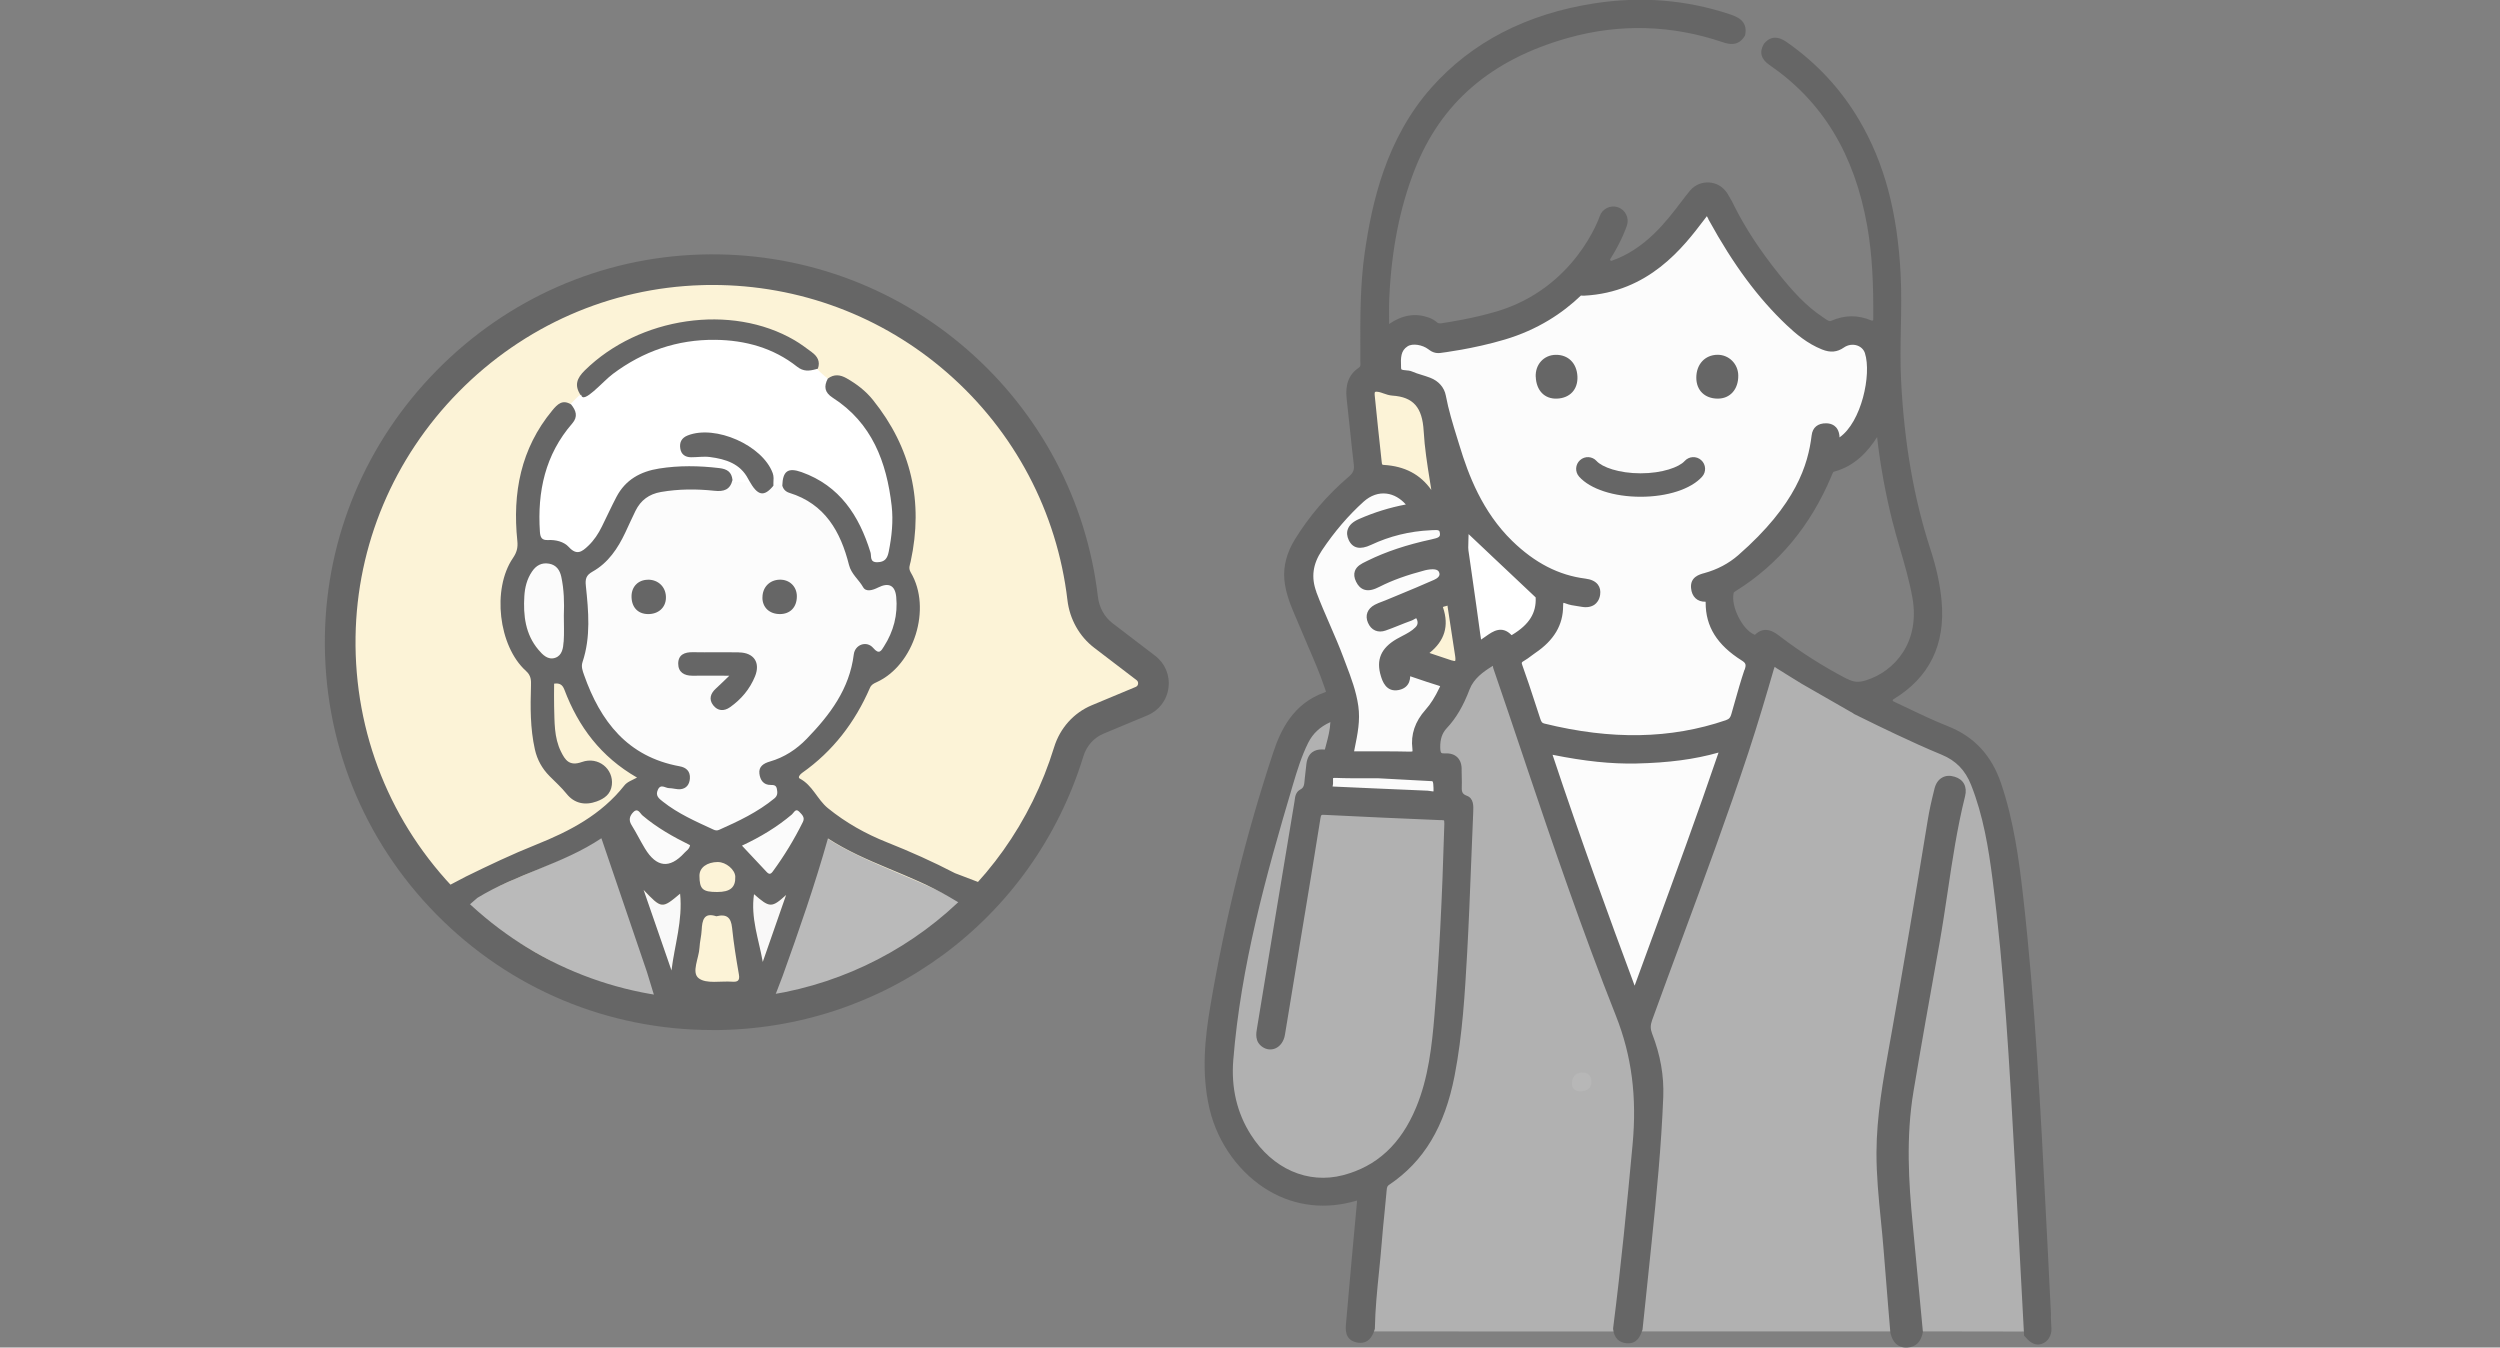<?xml version="1.0" encoding="UTF-8"?><svg id="_イヤー_1" xmlns="http://www.w3.org/2000/svg" viewBox="0 0 449.86 242.48"><rect x="0" y="0" width="449.86" height="242.48" fill="#808080" stroke="none"/><defs><style>.cls-1{fill:#b7b7b7;}.cls-2{fill:#f9f8f8;}.cls-3{fill:#fff;}.cls-4{fill:#bababa;}.cls-5{fill:#fcf3d7;}.cls-6{fill:#fbfbfb;}.cls-7{fill:#f9f9f9;}.cls-8{fill:#b1b1b1;}.cls-9{fill:#211715;}.cls-10{fill:#666;}.cls-11{fill:#fcfcfc;}</style></defs><g><path class="cls-8" d="M363.88,210.67c-1-17.56-1.94-35.13-4.22-52.58-.76-5.85-1.75-11.66-3.96-17.19-1.12-2.8-2.96-4.72-5.75-5.86-2.78-1.13-5.52-2.39-8.24-3.66-3.15-1.47-6.26-3.02-9.48-4.58l.02,.12c-4.17-2.71-10.09-5.8-11.95-7.29-.95-.76-1.31-.67-1.67,.59-1.44,5.02-2.91,10.03-4.53,14.98-5.32,16.28-11.48,32.27-17.28,48.38-.37,1.03-.41,1.89,0,2.95,1.4,3.58,2.13,7.28,1.99,11.17-.33,8.86-1.17,17.67-2.07,26.48-.52,5.13-1.05,10.27-1.58,15.4,15.33,0,30.65,0,45.98,0,.53-.38,.54-.95,.48-1.5-.4-3.54-.45-7.12-.87-10.66-.7-5.92-1.2-11.87-1.52-17.82-.39-7.3,1.13-14.45,2.36-21.6,2.34-13.64,4.79-27.26,6.92-40.94,.2-1.28,.42-2.56,.84-3.78,.31-.88,.53-2.18,1.84-1.81,1.21,.34,.77,1.51,.59,2.38-.41,1.99-.85,3.97-1.17,5.98-1.94,12.09-3.92,24.17-6.13,36.21-1.35,7.38-2.87,14.77-2.67,22.31,.26,9.71,1.66,19.34,2.39,29.03,.06,.76,.07,1.62,.78,2.19,6.14,0,12.27,.02,18.41,.03,.79,0,1.62-.12,2.14,.7-.55-9.88-1.08-19.77-1.65-29.65Z"/><path class="cls-8" d="M246.81,239.58c.08-5.29,.84-10.53,1.24-15.8,.23-3.06,.58-6.12,.84-9.18,.05-.65,.17-1.14,.76-1.54,6.83-4.61,9.97-11.45,11.47-19.24,1.41-7.32,1.81-14.76,2.21-22.18,.46-8.47,.68-16.95,1.03-25.43,.04-.84,.1-1.87-.66-2.14-1.69-.61-1.4-1.87-1.39-3.12,0-.74-.07-1.48-.05-2.21,.06-1.56-.71-2.34-2.21-2.26-1.34,.07-1.64-.58-1.66-1.75-.03-1.54,.28-2.9,1.37-4.06,1.83-1.95,3.02-4.29,3.97-6.79,.85-2.22,2.77-3.56,4.7-4.74,1-.61,.84,.62,.98,1.04,2.03,5.85,4.02,11.73,6,17.6,5.12,15.12,10.34,30.21,16.24,45.02,3.09,7.74,3.85,15.45,3.11,23.6-1.01,11.08-2.06,22.15-3.45,33.19-14.84,0-29.68,0-44.52-.01Z"/><path class="cls-11" d="M307.48,37.79c3.98,7.37,8.52,14.14,14.53,19.81,1.83,1.73,3.8,3.3,6.19,4.25,1.17,.46,2.14,.48,3.26-.3,1.8-1.25,4.28-.52,4.91,1.4,1.49,4.61-.93,14.34-5.73,16.59-.53-.33-.25-.87-.3-1.31-.11-1-.58-1.59-1.64-1.61-1.06-.02-1.78,.4-1.92,1.54-1.14,9.41-6.66,16.16-13.45,22.12-1.86,1.63-4.03,2.76-6.44,3.43-.97,.27-1.95,.58-1.84,1.9,.1,1.16,.73,1.86,1.89,1.8,.8-.04,.75,.42,.75,.91,0,4.58,2.59,7.54,6.19,9.8,1.12,.7,1.23,1.38,.84,2.56-.87,2.62-1.58,5.29-2.34,7.94-.23,.79-.56,1.31-1.48,1.63-11,3.79-22.07,3.41-33.21,.69-.82-.2-1.06-.74-1.27-1.39-1.07-3.2-2.08-6.41-3.24-9.58-.34-.94-.06-1.32,.67-1.74,.69-.4,1.3-.93,1.96-1.38,2.8-1.89,4.68-4.32,4.68-7.88,0-1.04,.25-1.62,1.51-1.13,.84,.33,1.8,.38,2.7,.54,1.28,.23,2.27-.2,2.47-1.54,.21-1.42-.81-1.94-2.02-2.09-5.41-.67-9.83-3.26-13.67-6.98-5-4.85-7.72-10.89-9.74-17.48-.93-3.04-1.92-6.03-2.53-9.16-.24-1.25-1.15-2.17-2.37-2.64-1.09-.41-2.24-.66-3.3-1.12-.85-.37-2.36,.19-2.42-1.36-.07-1.65-.15-3.41,1.49-4.49,1.24-.82,2.61-.85,3.8,.04,.95,.72,1.78,.99,2.82,.28,21.16-4.21,16.1-6.76,24.33-9.03,9.41-2.59,16.63-8.3,23.89-15.03Z"/><path class="cls-8" d="M240.01,128.96c.13,2.27-.48,4.2-.97,6.16-.2,.82-.81,.61-1.32,.61-1.32,0-1.86,.76-2,1.94-.11,.85-.21,1.71-.29,2.56-.1,1.02-.06,2.05-1.21,2.65-.58,.3-.56,1.07-.66,1.66-2.23,13.58-4.45,27.16-6.65,40.74-.16,1.01-.42,2.13,.67,2.85,1.19,.78,2.59-.03,2.87-1.71,.89-5.39,1.75-10.79,2.63-16.19,1.24-7.64,2.51-15.27,3.7-22.92,.16-1.02,.5-1.34,1.52-1.29,6.99,.34,13.98,.64,20.98,.91,1.05,.04,1.4,.21,1.36,1.46-.31,11.56-.78,23.1-1.72,34.62-.47,5.76-1.1,11.51-3.35,16.92-2.61,6.29-6.91,10.87-13.67,12.65-6.73,1.76-13.42-1.24-17.48-7.61-2.72-4.26-3.69-9-3.3-13.92,1.33-17.07,5.86-33.47,10.66-49.8,.78-2.65,1.58-5.29,2.82-7.78,1.1-2.21,2.85-3.62,5.41-4.53Z"/><path class="cls-11" d="M294.33,179.7c-5.65-15.06-11.01-29.72-16.04-44.82,5.48,1.15,10.8,1.91,16.21,1.78,5.35-.13,10.64-.66,16.06-2.4-5.14,15.28-10.69,30.14-16.22,45.44Z"/><path class="cls-11" d="M252.81,120.72c2.19,.73,4.26,1.46,6.35,2.09,.9,.27,.8,.7,.5,1.33-.71,1.51-1.53,2.94-2.64,4.19-1.64,1.84-2.48,3.97-2.17,6.43,.15,1.21-.27,1.4-1.37,1.37-3.55-.08-7.1-.03-10.81-.03,.63-3.22,1.33-5.93,.91-8.81-.43-3.02-1.6-5.76-2.64-8.56-1.5-4.02-3.44-7.85-4.94-11.88-1.13-3.01-.65-5.64,1.06-8.2,2.19-3.29,4.71-6.31,7.64-8.96,3.02-2.73,7.04-2.1,9.45,1.57-3.31,.54-6.45,1.46-9.47,2.8-1.33,.59-2.15,1.45-1.48,2.83,.66,1.36,1.87,1.04,3.03,.49,3.48-1.64,7.16-2.55,11-2.73,.99-.05,2.31-.32,2.48,1.18,.17,1.46-.97,1.69-2.14,1.95-3.9,.85-7.71,2.02-11.3,3.8-1.15,.57-2.59,1.07-1.74,2.81,.79,1.62,2.04,1.17,3.28,.53,2.63-1.34,5.42-2.26,8.27-3.02,.35-.09,.72-.15,1.08-.19,1.05-.11,2.1,.05,2.45,1.16,.33,1.06-.52,1.77-1.36,2.15-2.91,1.3-5.86,2.5-8.79,3.73-.62,.26-1.28,.45-1.87,.77-.91,.5-1.33,1.27-.88,2.3,.44,1.01,1.26,1.34,2.26,.99,1.56-.55,3.07-1.24,4.63-1.79,.56-.2,1.26-.98,1.78-.12,.49,.81,.54,1.76-.23,2.54-1.01,1.03-2.34,1.55-3.56,2.26-2.54,1.48-3.3,3.22-2.49,5.83,.36,1.16,.86,2.32,2.39,2.01,1.44-.3,1.63-1.43,1.33-2.83Z"/><path class="cls-3" d="M262.66,92.71c2.49,3.54,5.03,6.9,8.39,9.57,1.54,1.23,3.13,2.39,4.89,3.26,.85,.42,1.05,.97,1.1,1.88,.18,3.54-1.76,5.72-4.53,7.41-.32,.2-.7,.4-1,.06-1.31-1.48-2.45-.71-3.68,.16-1.99,1.42-1.95,1.38-2.28-1.06-.63-4.68-1.34-9.35-2.01-14.02-.07-.49-.17-.97-.18-1.46-.04-1.94,.42-3.93-.69-5.79Z"/><path class="cls-5" d="M258.27,91.25c-1.89-4.53-5.07-6.64-9.49-6.89-.87-.05-1.02-.59-1.08-1.19-.45-4.02-.88-8.04-1.29-12.06-.13-1.26,.55-1.67,1.7-1.39,.77,.19,1.52,.57,2.3,.63,4.46,.29,6.1,2.79,6.35,7.08,.25,4.32,1.14,8.61,1.75,12.92,.02,.16-.08,.33-.23,.91Z"/><path class="cls-6" d="M256.82,139.83c1.85-.09,1.79,.92,1.85,2.27,.08,1.76-1.11,1.09-1.83,1.07-5.57-.2-11.14-.48-16.7-.7-.74-.03-1.43,0-1.15-1.05,.21-.79-.48-2.09,1.3-2.02,2.75,.11,5.51,.03,8.27,.03l8.26,.41Z"/><path class="cls-5" d="M255.53,117.76c3.33-2.12,4.55-4.68,3.35-8.2-.4-1.18,.92-1.11,1.47-1.39,.86-.44,.72,.47,.8,.95,.46,2.96,.92,5.91,1.37,8.87,.23,1.52-.24,1.99-1.65,1.56-1.68-.52-3.33-1.11-5.35-1.79Z"/><path class="cls-1" d="M284.41,196.39c-.84,0-1.57-.38-1.55-1.47,.03-1.11,.63-1.86,1.81-1.93,1.05-.06,1.64,.56,1.69,1.54,.06,1.18-.61,1.8-1.96,1.86Z"/><path class="cls-10" d="M305.24,67.99c-.01-2.43,1.55-4.13,3.82-4.15,2.05-.01,3.7,1.63,3.73,3.71,.04,2.5-1.47,4.2-3.72,4.18-2.31-.02-3.82-1.49-3.83-3.74Z"/><path class="cls-10" d="M276.34,67.8c-.09-2.21,1.45-3.91,3.58-3.95,2.26-.04,3.81,1.49,3.93,3.88,.11,2.34-1.34,3.91-3.7,4-2.21,.08-3.7-1.45-3.8-3.93Z"/><path class="cls-10" d="M295.23,89.39c-4.83,0-9.07-1.38-11.07-3.61-.78-.87-.71-2.2,.16-2.98,.87-.78,2.2-.71,2.98,.16,.99,1.1,4.02,2.21,7.92,2.21s6.94-1.11,7.92-2.21c.78-.87,2.12-.94,2.98-.16,.87,.78,.94,2.12,.16,2.98-2,2.23-6.24,3.61-11.07,3.61Z"/></g><path class="cls-10" d="M333.55,128.44c.35,.17,.71,.35,1.06,.52,2.24,1.1,4.35,2.14,6.53,3.16,2.61,1.23,5.42,2.52,8.24,3.68,2.56,1.05,4.25,2.78,5.3,5.43,2.19,5.51,3.15,11.41,3.86,16.96,2.13,16.61,3.06,33.6,3.96,50.04l.13,2.3c.37,6.81,.73,13.62,1.09,20.43l.5,9.36,.16,.19c.59,.69,1.32,1.4,2.28,1.43,.02,0,.04,0,.06,0,.24,0,.47-.04,.7-.12,1.11-.38,1.77-1.54,1.72-2.71l-.1-2.17c.02-.14,.03-.3,.02-.47-.11-2.04-.21-4.08-.31-6.12-.08-1.63-.16-3.26-.24-4.89-.12-2.26-.23-4.52-.35-6.79-.96-18.89-1.96-38.43-4.13-57.57-.7-6.17-1.64-13.32-3.94-20.11-1.71-5.06-4.84-8.43-9.55-10.3-2.67-1.06-5.22-2.28-7.92-3.57-.64-.31-1.28-.61-1.93-.92-.15-.07-.15-.27-.01-.35,6.51-3.91,9.44-9.89,8.69-17.8-.27-2.9-.92-5.88-1.97-9.11-3-9.2-4.74-19.16-5.31-30.45-.16-3.16-.1-6.39-.04-9.5,.06-3.14,.12-6.38-.04-9.59-.57-11.23-2.92-20.03-7.41-27.7-3.25-5.56-7.61-10.27-12.94-14.02-.71-.5-2.59-1.82-4.22,.17l-.07,.1c-.83,1.45-.48,2.71,1.04,3.75,9.54,6.55,15.29,16.02,17.58,28.95,.94,5.32,1.14,10.65,1.09,16.86,0,.15-.15,.24-.28,.18-2.46-1.05-4.86-1.03-7.31,.05-.3,.13-.59-.04-1.15-.44-.11-.08-.21-.15-.32-.22-3.02-2-5.4-4.61-8.05-7.93-3.28-4.11-5.82-7.99-7.76-11.81-.01-.03-.03-.06-.04-.09l-.03-.05c-.16-.32-.32-.64-.47-.95l-.47-.81h0l-.13-.23c-.49-.91-1.23-1.68-2.19-2.07-1.2-.48-2.48-.39-3.53,.16l-.4,.24c-.32,.22-.61,.48-.86,.78-.49,.59-1.02,1.29-1.58,2.02-2.67,3.52-6.42,8.46-12.51,10.59-.18,.06-.34-.15-.24-.31,2.08-3.28,2.93-5.83,3.01-6.09,.43-1.35-.32-2.81-1.67-3.25-1.35-.43-2.81,.31-3.25,1.66-.04,.13-4.4,12.9-18.53,17.1-4.13,1.23-8.38,1.9-10.08,2.15-.07,0-.13-.01-.19-.01-.1,0-.27-.02-.33-.07-.56-.48-1.05-.77-1.69-.99-2.38-.82-4.7-.44-7.07,1.18,0-.23,0-.45,0-.67-.01-1.45-.03-2.82,.04-4.17,.41-8.61,1.9-16.09,4.54-22.86,4.72-12.1,13.75-19.87,27.6-23.77,9.31-2.62,18.69-2.35,27.9,.78,1.24,.42,2.79,.68,3.89-1.1l.07-.11,.03-.13c.53-2.61-1.59-3.31-2.85-3.73-7.76-2.58-15.92-3.23-24.26-1.94-12.22,1.89-22.09,6.99-29.34,15.16-8.19,9.24-10.72,20.74-12.01,29.73-.82,5.73-.8,11.55-.79,17.19,0,.73,0,1.46,0,2.18,0,.12,0,.25,.01,.37,.03,.56,.02,.73-.31,.96-1.75,1.18-2.45,3-2.16,5.56,.22,1.88,.42,3.8,.61,5.66,.21,2.04,.43,4.14,.68,6.21,.11,.95-.11,1.47-.9,2.15-3.84,3.27-7.1,7.07-9.69,11.27-1.48,2.4-2.12,4.85-1.91,7.26,.23,2.52,1.2,4.8,2.15,7,.22,.51,.44,1.02,.65,1.53,.5,1.22,1.03,2.45,1.54,3.63,1.03,2.38,2.1,4.85,2.93,7.35,.03,.1,.07,.2,.11,.31,.04,.1,.1,.27,.12,.36-.04,.03-.11,.07-.26,.12-5.67,1.99-7.92,6.82-9.24,10.8-4.87,14.69-8.68,30.05-11.32,45.65-.93,5.5-1.68,12-.13,18.53,1.47,6.18,5.49,11.69,10.76,14.75,4.75,2.75,10.16,3.35,15.65,1.73,.04-.01,.08-.02,.12-.03,0,.05,0,.1-.01,.15v.11c-.64,6.77-1.28,13.9-1.97,21.82-.1,1.09-.25,2.92,1.81,3.43,.28,.07,.54,.1,.79,.1,1.22,0,2.08-.81,2.56-2.44l.03-.1v-.1c.06-3.41,.41-6.86,.75-10.2,.18-1.8,.37-3.65,.51-5.49,.13-1.71,.31-3.46,.48-5.14,.13-1.31,.27-2.66,.38-3.99,.05-.59,.13-.77,.44-.98,6.25-4.2,9.99-10.43,11.78-19.61,1.43-7.37,1.86-14.9,2.27-22.19,.3-5.41,.51-10.91,.72-16.24,.12-3.03,.23-6.07,.37-9.1v-.07c.04-.88,.11-2.34-1.15-2.8-.93-.34-.95-.8-.91-1.92,0-.16,.01-.33,.01-.49,0-.33-.01-.67-.02-1-.02-.41-.03-.8-.02-1.18,.04-1-.22-1.78-.76-2.32-.53-.52-1.28-.76-2.22-.71-.34,.02-.59-.02-.68-.11-.08-.08-.18-.29-.19-.91-.03-1.55,.34-2.63,1.17-3.52,1.67-1.78,2.95-3.93,4.12-7,.75-1.94,2.45-3.16,4.18-4.22,.02,.17,.04,.35,.1,.51,1.86,5.4,3.71,10.9,5.5,16.22l.44,1.32c4.61,13.7,10.03,29.6,16.1,44.92,2.85,7.2,3.8,14.56,3,23.18-.99,10.63-2.08,21.93-3.5,33.03v.19c.2,1.58,1.04,2.43,2.47,2.53,1.9,.13,2.42-1.34,2.77-2.32l.05-.14,.53-5.04c.36-3.46,.73-6.92,1.08-10.38,.92-8.87,1.77-17.57,2.12-26.42,.15-3.84-.51-7.58-2.01-11.43-.32-.83-.32-1.51,.01-2.42,1.75-4.83,3.56-9.74,5.32-14.48,4.07-11,8.27-22.37,12.01-33.7,1.73-5.27,3.28-10.51,4.56-14.94,.06-.22,.12-.36,.16-.45,.08,.05,.17,.14,.33,.24,1.45,.94,3.33,2.04,4.55,2.82l9.31,5.34Zm-86.1-57.91s.11-.05,.25-.05c.11,0,.26,.02,.45,.06,.25,.06,.51,.15,.79,.25,.51,.18,1.04,.36,1.62,.4,3.75,.25,5.38,2.1,5.62,6.37,.17,3,.64,6,1.11,8.91,.09,.56,.18,1.13,.27,1.7-1.98-2.81-4.8-4.29-8.55-4.51-.29-.02-.33-.02-.38-.53-.44-3.97-.86-8.01-1.26-12.01-.04-.39,.03-.56,.07-.6Zm-10.57,36c-.98-2.64-.66-5.02,.99-7.49,2.24-3.35,4.77-6.3,7.51-8.77,1.26-1.13,2.7-1.63,4.16-1.44,1.26,.16,2.45,.85,3.43,1.95-2.94,.56-5.7,1.42-8.41,2.61-1.09,.48-1.75,1.07-2.02,1.82-.23,.62-.17,1.29,.17,2,.71,1.47,2.05,1.76,4,.84,3.36-1.58,6.96-2.46,10.69-2.63,.11,0,.23-.01,.34-.02,1.23-.08,1.3,.05,1.36,.54,.08,.66-.14,.82-1.56,1.13-4.43,.96-8.17,2.21-11.44,3.82l-.28,.14c-.79,.38-1.69,.81-2.02,1.73-.2,.57-.13,1.21,.22,1.92,.35,.73,.84,1.21,1.45,1.42,.93,.31,1.9-.07,2.82-.54,2.25-1.14,4.83-2.07,8.1-2.93,.29-.08,.62-.13,.96-.17,1.41-.14,1.57,.39,1.65,.64,.18,.59-.41,1-.95,1.24-2.14,.95-4.35,1.87-6.48,2.75-.76,.31-1.52,.63-2.27,.94-.2,.09-.41,.16-.62,.24-.43,.16-.88,.33-1.31,.56-1.33,.72-1.78,1.93-1.21,3.24,.58,1.35,1.8,1.88,3.18,1.39,.78-.27,1.55-.58,2.3-.88,.76-.3,1.54-.62,2.31-.89,.2-.07,.38-.17,.56-.28,.09-.05,.23-.13,.33-.17h0c.37,.63,.33,1.17-.13,1.63-.66,.67-1.49,1.11-2.38,1.57-.34,.18-.68,.36-1.02,.55-2.82,1.64-3.72,3.75-2.83,6.66,.25,.82,.91,2.99,3.24,2.51,1.16-.24,1.65-.92,1.85-1.45,.12-.3,.18-.64,.19-1.02,.26,.09,.52,.18,.77,.26,1.54,.52,2.98,1.02,4.48,1.47,.06,.02,.11,.04,.14,.05-.02,.06-.05,.14-.11,.25-.81,1.7-1.61,2.97-2.53,4-1.88,2.1-2.68,4.46-2.36,6.99,.04,.29,.02,.43,.01,.5-.07,.02-.23,.05-.62,.04-1.58-.04-3.13-.05-4.72-.05-.98,0-1.98,0-2.99,0-.72,0-1.44,0-2.17,0,.03-.13,.05-.26,.08-.4,.56-2.76,1.05-5.13,.68-7.75-.37-2.64-1.29-5.08-2.19-7.44-.16-.42-.31-.83-.47-1.25-.75-2.03-1.63-4.04-2.47-5.98-.83-1.91-1.69-3.88-2.43-5.86Zm20.87,34.04c.16,.15,.18,.69,.2,1.21v.21c.02,.23,0,.36-.02,.43-.12,0-.31-.04-.44-.06-.19-.04-.39-.07-.58-.08-3.32-.13-6.69-.28-9.96-.43-2.23-.1-4.45-.21-6.68-.3h-.1c-.12,0-.27-.01-.39-.03,0-.02,.01-.05,.02-.08,.09-.32,.08-.64,.07-.92,0-.16-.01-.44,0-.49,0,0,.11-.07,.49-.05,1.94,.08,3.92,.07,5.82,.06,.57,0,1.14,0,1.7,0m11.37,7.52c.46,.02,.58,.07,.59,.06,0,.01,.07,.13,.06,.64-.4,13.82-.95,24.45-1.78,34.45-.46,5.49-1.09,11.29-3.32,16.62-2.75,6.58-7.05,10.55-13.14,12.14-6.33,1.65-12.69-1.15-16.59-7.3-2.49-3.92-3.55-8.43-3.15-13.42,1.36-16.89,5.83-33.03,10.7-49.44,.82-2.78,1.6-5.27,2.77-7.63,.84-1.68,2.12-2.89,4-3.74-.06,1.41-.4,2.71-.76,4.06-.07,.27-.14,.53-.21,.8,0,.03-.01,.05-.02,.07-.07,0-.19,0-.27,0-.1,0-.21,0-.31-.01-1.1,0-2.46,.44-2.74,2.58-.13,1.03-.22,1.83-.29,2.58l-.03,.31c-.08,.94-.14,1.41-.78,1.74-.82,.43-.94,1.31-1.01,1.9-.01,.1-.02,.2-.04,.29-2.52,15.12-4.71,28.39-6.71,40.57l-.03,.17c-.17,.98-.42,2.47,1.02,3.42,.71,.47,1.54,.55,2.29,.23,.88-.38,1.52-1.29,1.71-2.42,.59-3.5,1.16-7,1.73-10.5,.31-1.87,.61-3.75,.92-5.62,.34-2.07,.68-4.14,1.03-6.21,.9-5.45,1.83-11.08,2.71-16.62,.11-.69,.16-.68,.75-.65,6.77,.34,13.8,.66,20.9,.95Zm2.61-28.62c-.06,.01-.26,.02-.7-.12-1.13-.36-2.28-.75-3.5-1.17-.14-.05-.29-.1-.44-.15,2.75-2.2,3.55-4.88,2.45-8.16-.02-.05-.02-.08-.03-.11,.11-.06,.33-.12,.48-.15,.12-.03,.23-.06,.35-.1,0,.1,.01,.19,.03,.27,.3,1.95,.6,3.9,.89,5.84l.46,2.99c.08,.55,.03,.78,0,.84Zm10.14-4.64c-1.74-1.85-3.43-.65-4.56,.15-.32,.23-.68,.48-.93,.64-.05-.28-.1-.67-.16-1.06l-.02-.14c-.43-3.22-.9-6.49-1.35-9.64-.21-1.45-.42-2.89-.62-4.34l-.05-.34c-.06-.36-.11-.7-.11-1.03,0-.45,.01-.9,.03-1.37,.02-.35,.03-.7,.03-1.06l12.07,11.39c.14,2.8-1.15,4.86-4.17,6.7-.06,.04-.11,.07-.16,.09Zm25.36,54.27c-1.07,2.92-2.15,5.85-3.22,8.8-4.54-12.19-9.75-26.45-14.77-41.55,5.87,1.18,10.56,1.66,15.05,1.57,5.83-.13,10.47-.74,14.82-1.97-3.79,11.13-7.73,21.84-11.88,33.16Zm16.54-48.03c-.66,1.96-1.23,3.98-1.78,5.93-.19,.67-.38,1.34-.57,2.01-.17,.6-.36,.9-1,1.12-9.9,3.38-20.58,3.58-32.66,.6-.42-.1-.54-.29-.74-.9-.31-.95-.62-1.89-.93-2.84-.72-2.21-1.47-4.5-2.28-6.73-.19-.52-.15-.55,.34-.84,.45-.26,.87-.57,1.26-.87,.24-.18,.48-.36,.73-.53,3.36-2.27,5-5.03,5-8.45,0-.32,.03-.48,.05-.56,.07,0,.21,.03,.44,.12,.68,.27,1.39,.37,2.08,.47,.25,.04,.51,.07,.75,.12,.93,.17,1.74,.03,2.34-.39,.37-.27,.85-.79,1-1.75,.11-.73-.02-1.35-.4-1.85-.45-.59-1.2-.95-2.24-1.08-4.8-.6-9.11-2.82-13.18-6.78-5.38-5.24-7.89-11.9-9.47-17.12-.14-.47-.28-.93-.43-1.39-.77-2.49-1.56-5.06-2.05-7.67-.28-1.45-1.3-2.61-2.82-3.19-.5-.19-1-.35-1.49-.5-.62-.19-1.21-.37-1.77-.62-.37-.16-.78-.19-1.14-.22-.81-.07-.81-.11-.83-.49-.08-1.85-.04-3.03,1.16-3.81,.94-.62,2.73-.25,3.71,.49,.11,.08,.21,.15,.31,.22,.43,.31,.95,.5,1.52,.5,.1,0,.21,0,.32-.02,.24-.03,5.96-.72,11.65-2.42,5.95-1.77,10.41-4.76,13.7-7.92,.13,.02,.26,.03,.39,.03,.05,0,.09,0,.14,0,11.72-.59,17.91-8.76,21.62-13.64,.17-.23,.34-.45,.51-.67l.26,.48v.05l.11,.2c4.4,8.01,8.84,14,13.97,18.86,1.67,1.58,3.73,3.34,6.39,4.4,1.5,.6,2.72,.49,3.95-.37,.7-.48,1.58-.61,2.36-.35,.68,.23,1.19,.73,1.4,1.37,1.23,3.85-.63,12.43-4.58,15.17,0-.09,0-.18,0-.27-.21-1.94-1.57-2.25-2.35-2.27-1.54-.03-2.49,.74-2.66,2.18-.64,5.22-2.72,12.39-13.19,21.54-1.73,1.51-3.79,2.6-6.13,3.24-.89,.24-2.54,.7-2.38,2.67,.13,1.59,1.14,2.53,2.63,2.48v.16c-.01,4.3,2.05,7.61,6.49,10.41,.75,.47,.84,.75,.52,1.69Zm18.46,1.63c-4.23-2.2-8.31-4.79-12.12-7.7-.86-.66-2.64-2.02-4.46-.23-.02,0-.04-.02-.07-.03-2.16-.87-4.3-5.14-3.75-7.49,.03-.14,.07-.17,.35-.35l.13-.08c7.62-4.77,13.38-11.71,17.12-20.63l.08-.2c.18-.46,.24-.54,.41-.59,3.8-1.03,6.12-3.71,7.72-6.21,.58,5.08,1.48,9.99,2.71,14.96,.44,1.76,.95,3.53,1.45,5.23,.82,2.83,1.67,5.76,2.2,8.72,1.41,8.01-3.19,13.24-8.38,14.86-1.32,.41-2.18,.34-3.39-.29Z"/><g><path class="cls-5" d="M206.53,121.46l-7.62-5.82c-2.12-1.62-3.44-4.04-3.75-6.69-3.98-33.98-33.35-60.19-68.63-59.13-35.6,1.07-64.44,30.38-64.97,65.99-.56,37.49,29.67,68.05,67.03,68.05,30.16,0,55.65-19.92,64.07-47.32,.8-2.61,2.68-4.76,5.2-5.81l7.91-3.3c2.47-1.03,2.9-4.35,.77-5.97Z"/><path class="cls-11" d="M140.92,86.65c.2,.67,.62,1.1,1.29,1.31,6.47,2,9.3,7.04,10.82,13.09,.43,1.69,1.78,2.66,2.57,4.05,.53,.93,1.75,.56,2.73,.07,1.94-.97,3.09-.39,3.29,1.7,.31,3.25,.41,6.42-1.34,9.17-.49,.76-1.78,2.77-2.88,1.48-1.18-1.39-3.27-1.98-3.49-.16-.78,6.28-3.89,11.37-8.09,15.71-1.88,1.94-4.23,3.6-6.84,4.35-1.13,.33-2.37,.29-2.21,1.59,.13,1.12,.71,2.08,2.07,2.06,.56,0,.97,.04,1.1,.7,.13,.67,.34,1.53-.28,2.04-3.03,2.49-5.82,4.12-9.36,5.71-.38,.17-1.67,.39-2,.23-3.19-1.48-6.72-3.31-9.51-5.52-.71-.56-.96-1.19-.49-2.25,.52-1.18,1.35-.33,2.03-.32,.71,0,1.44,.27,2.13,.19,1.05-.13,1.59-.87,1.67-1.93,.1-1.35-2.17-1.35-3.34-1.57-9.47-1.73-12.93-8.84-15.92-17.32-.26-.73-.53-1.47-.26-2.3,1.52-4.56,1.09-9.23,.61-13.87-.13-1.22,.04-1.92,1.2-2.57,2.87-1.6,4.62-4.24,5.99-7.15,.61-1.3,1.19-2.61,1.82-3.89,.95-1.93,2.47-3.06,4.64-3.44,3.22-.56,6.45-.57,9.67-.22,1.74,.19,2.88-.16,3.32-1.95,.82-.57,1.72-.55,2.64-.35,.43,.12,.79,.36,1.04,.72,1.08,1.54,2.26,1.56,3.56,.27,.72-.45,1.4-.65,1.84,.36Z"/><path class="cls-3" d="M140.82,87.68c-.54-.7-1.09-.7-1.63,0-2.57-6.4-6.84-9.35-13.04-8.96-1.26,.08-3.01,.05-3,1.73,.01,1.89,1.85,1.44,3.03,1.41,2.55-.08,4.84,.64,6.91,2.03,.98,.66,2.07,1.4,1.7,2.91l-3.05-.11c-.16-1.44-.93-2-2.41-2.17-3.66-.44-7.29-.5-10.93,.08-3.38,.54-5.55,2.34-7.18,5.46-.93,1.78-1.84,3.64-2.72,5.44-.64,1.3-1.92,2.13-2.97,3.14-1.14,1.09-2.09,1.8-3.52,.22-.91-.99-2.38-1.35-3.78-1.28-1.18,.06-1.41-.5-1.48-1.54-.47-7.29,.96-13.99,5.88-19.65,1.09-1.25,.68-2.36-.21-3.46l1.74-1.72c2.35-.66,3.99-2.43,5.86-3.83,5.52-4.14,11.75-6.88,18.63-6.8,5.41,.06,10.68,1.31,15.01,4.74,1.31,1.04,1.49,.36,2.8,0,.19,1.01,1.95,2.4,2.65,2.9-.75,1.42,.07,1.91,1.54,2.86,7.15,4.59,9.15,12.29,10.06,20.26,.32,2.78,.02,5.58-.54,8.34-.24,1.21-.69,1.88-2.05,1.91-1.47,.04-1.82-.99-2.03-1.67-2.06-6.68-4.82-12.22-11.75-14.7-2.49-.89-3.43-.19-3.52,2.45Z"/><path class="cls-4" d="M138.46,181.03c11.38-2.5,26.41-11.11,35.6-18.01-7.18-4.38-18.3-7.56-25.38-12.27-2.72,7.98-7.39,21.97-10.22,30.28Z"/><path class="cls-4" d="M118.76,180.82c-11.38-2.5-26.41-11.11-35.6-18.01,7.18-4.38,18.3-7.56,25.38-12.27,2.72,7.98,7.39,21.97,10.22,30.28Z"/><path class="cls-6" d="M101.51,110.68c0,1.58,.08,3.17-.03,4.74-.08,1.14-.25,2.46-1.49,2.91-1.36,.5-2.35-.57-3.11-1.46-2.37-2.81-2.77-6.22-2.56-9.74,.1-1.58,.48-3.12,1.39-4.48,.75-1.11,1.75-1.68,3.12-1.43,1.33,.24,1.94,1.19,2.2,2.37,.51,2.33,.56,4.7,.47,7.08Z"/><path class="cls-5" d="M128.88,164.86c1.9-.48,2.67,.25,2.86,2.07,.29,2.85,.75,5.68,1.25,8.5,.21,1.16-.25,1.4-1.23,1.33-2.07-.15-4.68,.43-6.07-.62-1.39-1.05,.03-3.65,.13-5.57,.05-1.07,.34-2.13,.39-3.2,.09-1.81,.41-3.27,2.67-2.51Z"/><path class="cls-6" d="M133.44,152.16c3.37-1.58,6.37-3.38,9.07-5.66,.36-.31,.69-1.2,1.33-.51,.44,.47,1.11,.99,.68,1.86-1.56,3.16-3.39,6.16-5.47,9.01-.4,.54-.69,.55-1.14,.06-1.45-1.58-2.94-3.13-4.47-4.76Z"/><path class="cls-6" d="M124.2,152.12c-.11,.73-.67,1.01-1.04,1.42q-3.99,4.35-7.14-.81c-.85-1.4-1.57-2.89-2.44-4.28-.57-.91-.32-1.67,.3-2.32,.85-.89,1.25,.21,1.69,.58,2.63,2.23,5.6,3.9,8.64,5.41Z"/><path class="cls-7" d="M115.75,160.14c3.3,3.46,3.32,3.46,6.63,.68,.51,4.86-1,9.33-1.56,13.96-1.62-4.67-3.24-9.34-5.07-14.64Z"/><path class="cls-2" d="M135.64,160.87c2.87,2.51,3.2,2.53,5.83,.14-1.52,4.35-2.88,8.25-4.24,12.16-.71-4.06-2.22-7.98-1.59-12.3Z"/><path class="cls-5" d="M129.07,160.52c-2.65,0-3.2-.5-3.22-2.95-.02-1.48,1.35-2.49,3.37-2.5,1.46,0,3.11,1.38,3.15,2.66,.06,1.96-.91,2.79-3.3,2.79Z"/><path class="cls-10" d="M174.58,163.64c1.3-1.3,2.51-2.67,3.68-4.07l-6.42-2.45c-3.96-2.06-8.06-3.89-12.21-5.54-3.88-1.54-7.43-3.54-10.66-6.16-1.91-1.56-2.75-4.13-5.07-5.33-.37-.19,.04-.73,.42-1,5.56-3.91,9.53-9.11,12.22-15.31,.27-.61,.69-.78,1.22-1.03,6.75-3.09,9.95-13.3,6.13-19.73-.47-.8-.16-1.33-.02-1.98,2.33-10.76,.12-20.46-6.78-29.06-1.3-1.63-2.94-2.88-4.75-3.91-1.16-.66-2.26-.78-3.38,.06-.74,1.4-.59,2.49,.87,3.43,7.08,4.54,9.71,11.57,10.62,19.46,.31,2.75,.02,5.52-.53,8.26-.24,1.2-.69,1.86-2.03,1.89-1.45,.04-1.04-1.09-1.25-1.77-2.04-6.61-5.53-11.99-12.39-14.44-2.47-.88-3.39-.19-3.48,2.43,.19,.66,.61,1.09,1.28,1.3,6.4,1.98,9.21,6.97,10.72,12.96,.42,1.67,1.76,2.63,2.54,4.01,.52,.92,1.73,.55,2.7,.06,1.92-.96,3.06-.38,3.26,1.68,.31,3.22-.47,6.21-2.21,8.93-.48,.75-.84,1.55-1.93,.27-1.17-1.37-3.28-.63-3.5,1.17-.77,6.22-4.29,10.86-8.45,15.16-1.86,1.92-4.04,3.35-6.63,4.1-1.12,.32-2.06,.89-1.9,2.18,.13,1.11,.7,2.06,2.05,2.04,.55,0,.96,.04,1.09,.69,.13,.66,.17,1.22-.43,1.72-3,2.47-6.46,4.11-9.97,5.67-.37,.17-.69,.1-1.01-.05-3.16-1.46-6.35-2.85-9.11-5.04-.7-.55-1.37-1.05-.9-2.1,.51-1.17,1.33-.33,2.01-.32,.7,0,1.42,.27,2.11,.19,1.04-.13,1.57-.86,1.65-1.91,.1-1.33-.68-2-1.84-2.21-9.38-1.71-14.27-8.09-17.22-16.48-.25-.72-.53-1.45-.26-2.27,1.51-4.52,1.08-9.14,.6-13.73-.13-1.21,.04-1.9,1.19-2.54,2.84-1.59,4.57-4.19,5.93-7.08,.6-1.28,1.18-2.58,1.81-3.86,.94-1.91,2.44-3.03,4.59-3.4,3.19-.55,6.39-.56,9.58-.22,1.72,.19,2.85-.16,3.29-1.93-.16-1.43-.92-1.98-2.39-2.15-3.62-.43-7.22-.49-10.82,.08-3.35,.53-6.05,2.01-7.67,5.1-.92,1.76-1.75,3.57-2.63,5.35-.63,1.28-1.4,2.46-2.45,3.46-1.12,1.07-2.07,1.78-3.49,.22-.9-.98-2.35-1.33-3.74-1.26-1.16,.06-1.4-.49-1.47-1.52-.47-7.21,.95-13.85,5.82-19.46,1.08-1.24,.68-2.33-.2-3.42-1.56-.96-2.47-.04-3.4,1.09-5.67,6.86-7.17,14.85-6.28,23.45,.13,1.23-.1,2.09-.79,3.1-3.79,5.55-2.61,15.86,2.35,20.32,.92,.82,.93,1.66,.9,2.64-.12,3.85-.15,7.68,.7,11.48,.42,1.87,1.3,3.44,2.63,4.79,1.04,1.05,2.14,2.03,3.09,3.21,1.38,1.72,3.32,2.12,5.41,1.35,1.39-.51,2.53-1.32,2.72-2.97,.33-2.85-2.43-5.18-5.4-4.12-2.26,.81-3.01-.37-3.75-1.86-1.28-2.57-1.15-5.39-1.24-8.15-.04-1.35,0-2.7,0-4.09,1.04-.15,1.52,.23,1.85,1.09,2.51,6.64,6.55,12.07,13.07,15.81-.94,.51-1.76,.76-2.28,1.42-4.16,5.27-9.83,8.23-15.93,10.67-4.28,1.71-8.46,3.7-12.6,5.73l-5.43,2.85s.07,.07,.1,.1c1.39,1.28,2.81,2.48,4.24,3.62l3.18-2.75c7.11-4.34,15.3-6.05,22.31-10.72,2.69,7.9,5.39,15.82,8.19,24.05l1.36,4.45c7.21,1.22,13.81,1.46,21.3,.87l1.75-4.56c2.94-8.17,5.8-16.39,8.16-24.78,6.87,4.46,14.75,6.38,21.82,10.52l3.8,2.25Zm-73.16-48.16c-.08,1.13-.25,2.43-1.47,2.88-1.35,.49-2.33-.56-3.07-1.44-2.35-2.78-2.74-6.16-2.53-9.64,.09-1.57,.47-3.09,1.38-4.43,.74-1.1,1.73-1.66,3.09-1.42,1.31,.24,1.92,1.18,2.18,2.35,.5,2.31,.55,4.66,.46,7.01,0,1.57,.08,3.14-.03,4.69Zm27.77,39.64c1.45,0,3.08,1.37,3.12,2.63,.06,1.94-.9,2.76-3.26,2.76-2.62,0-3.17-.5-3.19-2.92-.01-1.46,1.33-2.46,3.34-2.48Zm-8.36,19.51c-1.6-4.62-3.21-9.25-5.02-14.5,3.26,3.42,3.29,3.43,6.57,.68,.5,4.81-.99,9.23-1.55,13.82Zm2.3-21.13q-3.96,4.3-7.07-.8c-.84-1.39-1.56-2.86-2.42-4.24-.57-.91-.32-1.66,.3-2.3,.84-.88,1.24,.21,1.67,.57,2.6,2.21,5.54,3.86,8.56,5.35-.11,.72-.66,1-1.03,1.4Zm8.62,23.15c-2.05-.15-4.64,.43-6.01-.61-1.38-1.04,.03-3.61,.13-5.51,.05-1.06,.34-2.11,.39-3.16,.09-1.79,.4-3.24,2.64-2.49,1.88-.47,2.64,.24,2.83,2.05,.29,2.82,.74,5.62,1.23,8.41,.2,1.15-.24,1.38-1.22,1.31Zm5.5-3.57c-.7-4.02-2.2-7.9-1.57-12.18,2.84,2.48,3.17,2.5,5.78,.14-1.5,4.3-2.85,8.17-4.2,12.04Zm7.23-25.18c-1.55,3.13-3.35,6.1-5.42,8.92-.39,.53-.68,.55-1.13,.06-1.44-1.56-2.91-3.1-4.42-4.71,3.34-1.56,6.31-3.35,8.98-5.61,.36-.3,.68-1.19,1.32-.5,.43,.46,1.1,.98,.67,1.84Z"/><path class="cls-10" d="M146.11,63.39c-1.03-.76-2.06-1.54-3.16-2.18-11.35-6.63-27.91-4.19-37.71,5.43-1.45,1.42-1.92,2.71-.77,4.44,.04-.01,.1-.08,.11-.04,.35,1.81,3.87-2.39,5.69-3.75,5.47-4.1,11.64-6.22,18.45-6.14,5.36,.06,10.43,1.44,14.71,4.83,1.16,.92,2.21,.77,3.34,.47,.13-.03,.27-.07,.4-.11,.47-1.28-.07-2.22-1.07-2.95Z"/><path class="cls-9" d="M104.57,71.04s-.07,.03-.11,.04c.03,0,.06,0,.09,.01l.02-.05Z"/><path class="cls-10" d="M133.01,117.39c-2.77-.05-5.54,.02-8.32-.03-1.49-.03-2.64,.44-2.65,2.04-.01,1.54,1.05,2.2,2.56,2.19,2.03-.02,4.07,0,6.64,0-1.05,1.01-1.73,1.68-2.43,2.32-.97,.88-1.3,1.93-.47,3,.82,1.05,1.94,1.11,3.02,.35,2.02-1.42,3.57-3.27,4.5-5.55,1.01-2.47-.2-4.27-2.86-4.31Z"/><path class="cls-10" d="M139.03,85.1c-1.85-4.97-10.28-8.71-15.27-6.75-1.1,.43-1.52,1.23-1.35,2.34,.16,1.08,.89,1.58,1.94,1.59,1.13,.01,2.29-.19,3.4-.04,2.83,.37,5.44,1.18,6.87,3.92,.06,.12,.14,.23,.2,.36,1.52,2.72,2.65,2.95,4.35,.88-.01-.16,0-.32,0-.47,.02-.6,.1-1.19-.13-1.81Z"/><path class="cls-10" d="M116.6,104.32c-1.72,.01-2.92,1.2-2.96,2.9-.04,1.99,1.09,3.25,2.94,3.28,1.87,.03,3.2-1.15,3.25-2.88,.06-1.92-1.32-3.32-3.23-3.31Z"/><path class="cls-10" d="M137.19,107.54c.01,1.77,1.26,2.95,3.14,2.96,1.87,0,3.06-1.24,3.06-3.2,0-1.76-1.32-3.03-3.08-2.99-1.84,.04-3.12,1.38-3.11,3.23Z"/><path class="cls-10" d="M128.25,185.35c-18.84,0-36.5-7.39-49.72-20.81-13.22-13.42-20.35-31.19-20.07-50.04,.27-17.94,7.41-34.93,20.12-47.84,12.71-12.92,29.59-20.33,47.52-20.86,17.64-.53,34.68,5.55,47.95,17.11,13.14,11.44,21.49,27.23,23.51,44.46,.23,1.96,1.18,3.67,2.68,4.81l7.62,5.82c1.79,1.37,2.69,3.52,2.4,5.76-.29,2.24-1.7,4.09-3.78,4.96l-7.91,3.3c-1.73,.72-3.05,2.2-3.62,4.07-9.06,29.47-35.87,49.27-66.71,49.27Zm-.02-134.07c-.65,0-1.3,0-1.96,.03-16.5,.49-32.04,7.32-43.75,19.22-11.71,11.9-18.29,27.54-18.54,44.05-.26,17.36,6.31,33.73,18.48,46.08,12.18,12.36,28.44,19.17,45.79,19.17,28.4,0,53.09-18.23,61.43-45.37,1.06-3.44,3.52-6.19,6.77-7.55l7.91-3.3c.32-.13,.41-.38,.43-.57,.02-.19,0-.45-.28-.66h0l-7.62-5.82c-2.66-2.03-4.41-5.15-4.81-8.56-1.86-15.86-9.54-30.4-21.65-40.94-11.73-10.22-26.65-15.78-42.2-15.78Z"/></g><g><path class="cls-10" d="M351.57,140.26c-.71-.22-1.34-.18-1.86,.12-.54,.3-.92,.87-1.12,1.64-.57,2.24-.94,3.97-1.21,5.62-2.26,13.89-4.39,26.43-6.51,38.33l-.4,2.23c-1.13,6.25-2.29,12.72-2.31,19.23-.01,4.03,.39,8.09,.78,12.02,.18,1.83,.36,3.66,.51,5.49,.26,3.39,.54,6.78,.82,10.17l.37,4.52v.08c.18,.69,.56,2.27,2.37,2.27,.06,0,.11,0,.17,0,1.89-.1,2.19-1.75,2.29-2.29v-.07l-.55-5.97c-.41-4.4-.82-8.79-1.25-13.19-.74-7.66-1.24-15.89,.14-24.13,1.37-8.18,2.86-16.48,4.3-24.5l.36-2c.57-3.15,1.05-6.38,1.51-9.49,.84-5.66,1.71-11.51,3.13-17.16,.36-1.45-.2-2.52-1.54-2.92Z"/><path class="cls-10" d="M343.01,242.48c-2.2,0-2.68-1.99-2.84-2.65l-.02-.12-.38-4.56c-.29-3.45-.56-6.81-.82-10.17-.14-1.81-.32-3.62-.5-5.43-.4-3.99-.8-8.06-.79-12.12,.02-6.56,1.19-13.04,2.32-19.32l.4-2.23c2.12-11.91,4.25-24.45,6.51-38.33,.27-1.66,.65-3.41,1.22-5.67,.23-.91,.7-1.58,1.36-1.95,.64-.37,1.4-.42,2.25-.16,1.61,.48,2.31,1.8,1.88,3.52-1.41,5.62-2.28,11.46-3.12,17.11-.47,3.13-.95,6.35-1.51,9.5l-.36,2c-1.44,8.02-2.92,16.3-4.29,24.5-1.37,8.18-.87,16.37-.13,24,.43,4.39,.84,8.79,1.25,13.19l.57,6.04v.07c-.34,1.78-1.27,2.69-2.78,2.77h-.2Zm7.71-101.85c-.28,0-.54,.06-.76,.19-.42,.24-.72,.7-.88,1.33-.56,2.23-.93,3.95-1.2,5.58-2.26,13.88-4.39,26.42-6.51,38.34l-.4,2.23c-1.12,6.23-2.29,12.67-2.3,19.14-.01,4.01,.39,8.05,.78,11.97,.19,1.87,.37,3.68,.51,5.5,.26,3.36,.54,6.71,.81,10.07l.38,4.62c.22,.91,.57,1.89,1.87,1.89h.15c1.33-.08,1.67-1.05,1.83-1.89l-.56-5.9c-.41-4.4-.82-8.79-1.25-13.18-.75-7.7-1.25-15.97,.14-24.26,1.37-8.2,2.86-16.49,4.3-24.51l.36-2c.56-3.14,1.04-6.35,1.5-9.46,.85-5.68,1.72-11.55,3.14-17.22,.21-.83,.17-1.91-1.2-2.32h0c-.25-.08-.49-.11-.7-.11Z"/></g></svg>